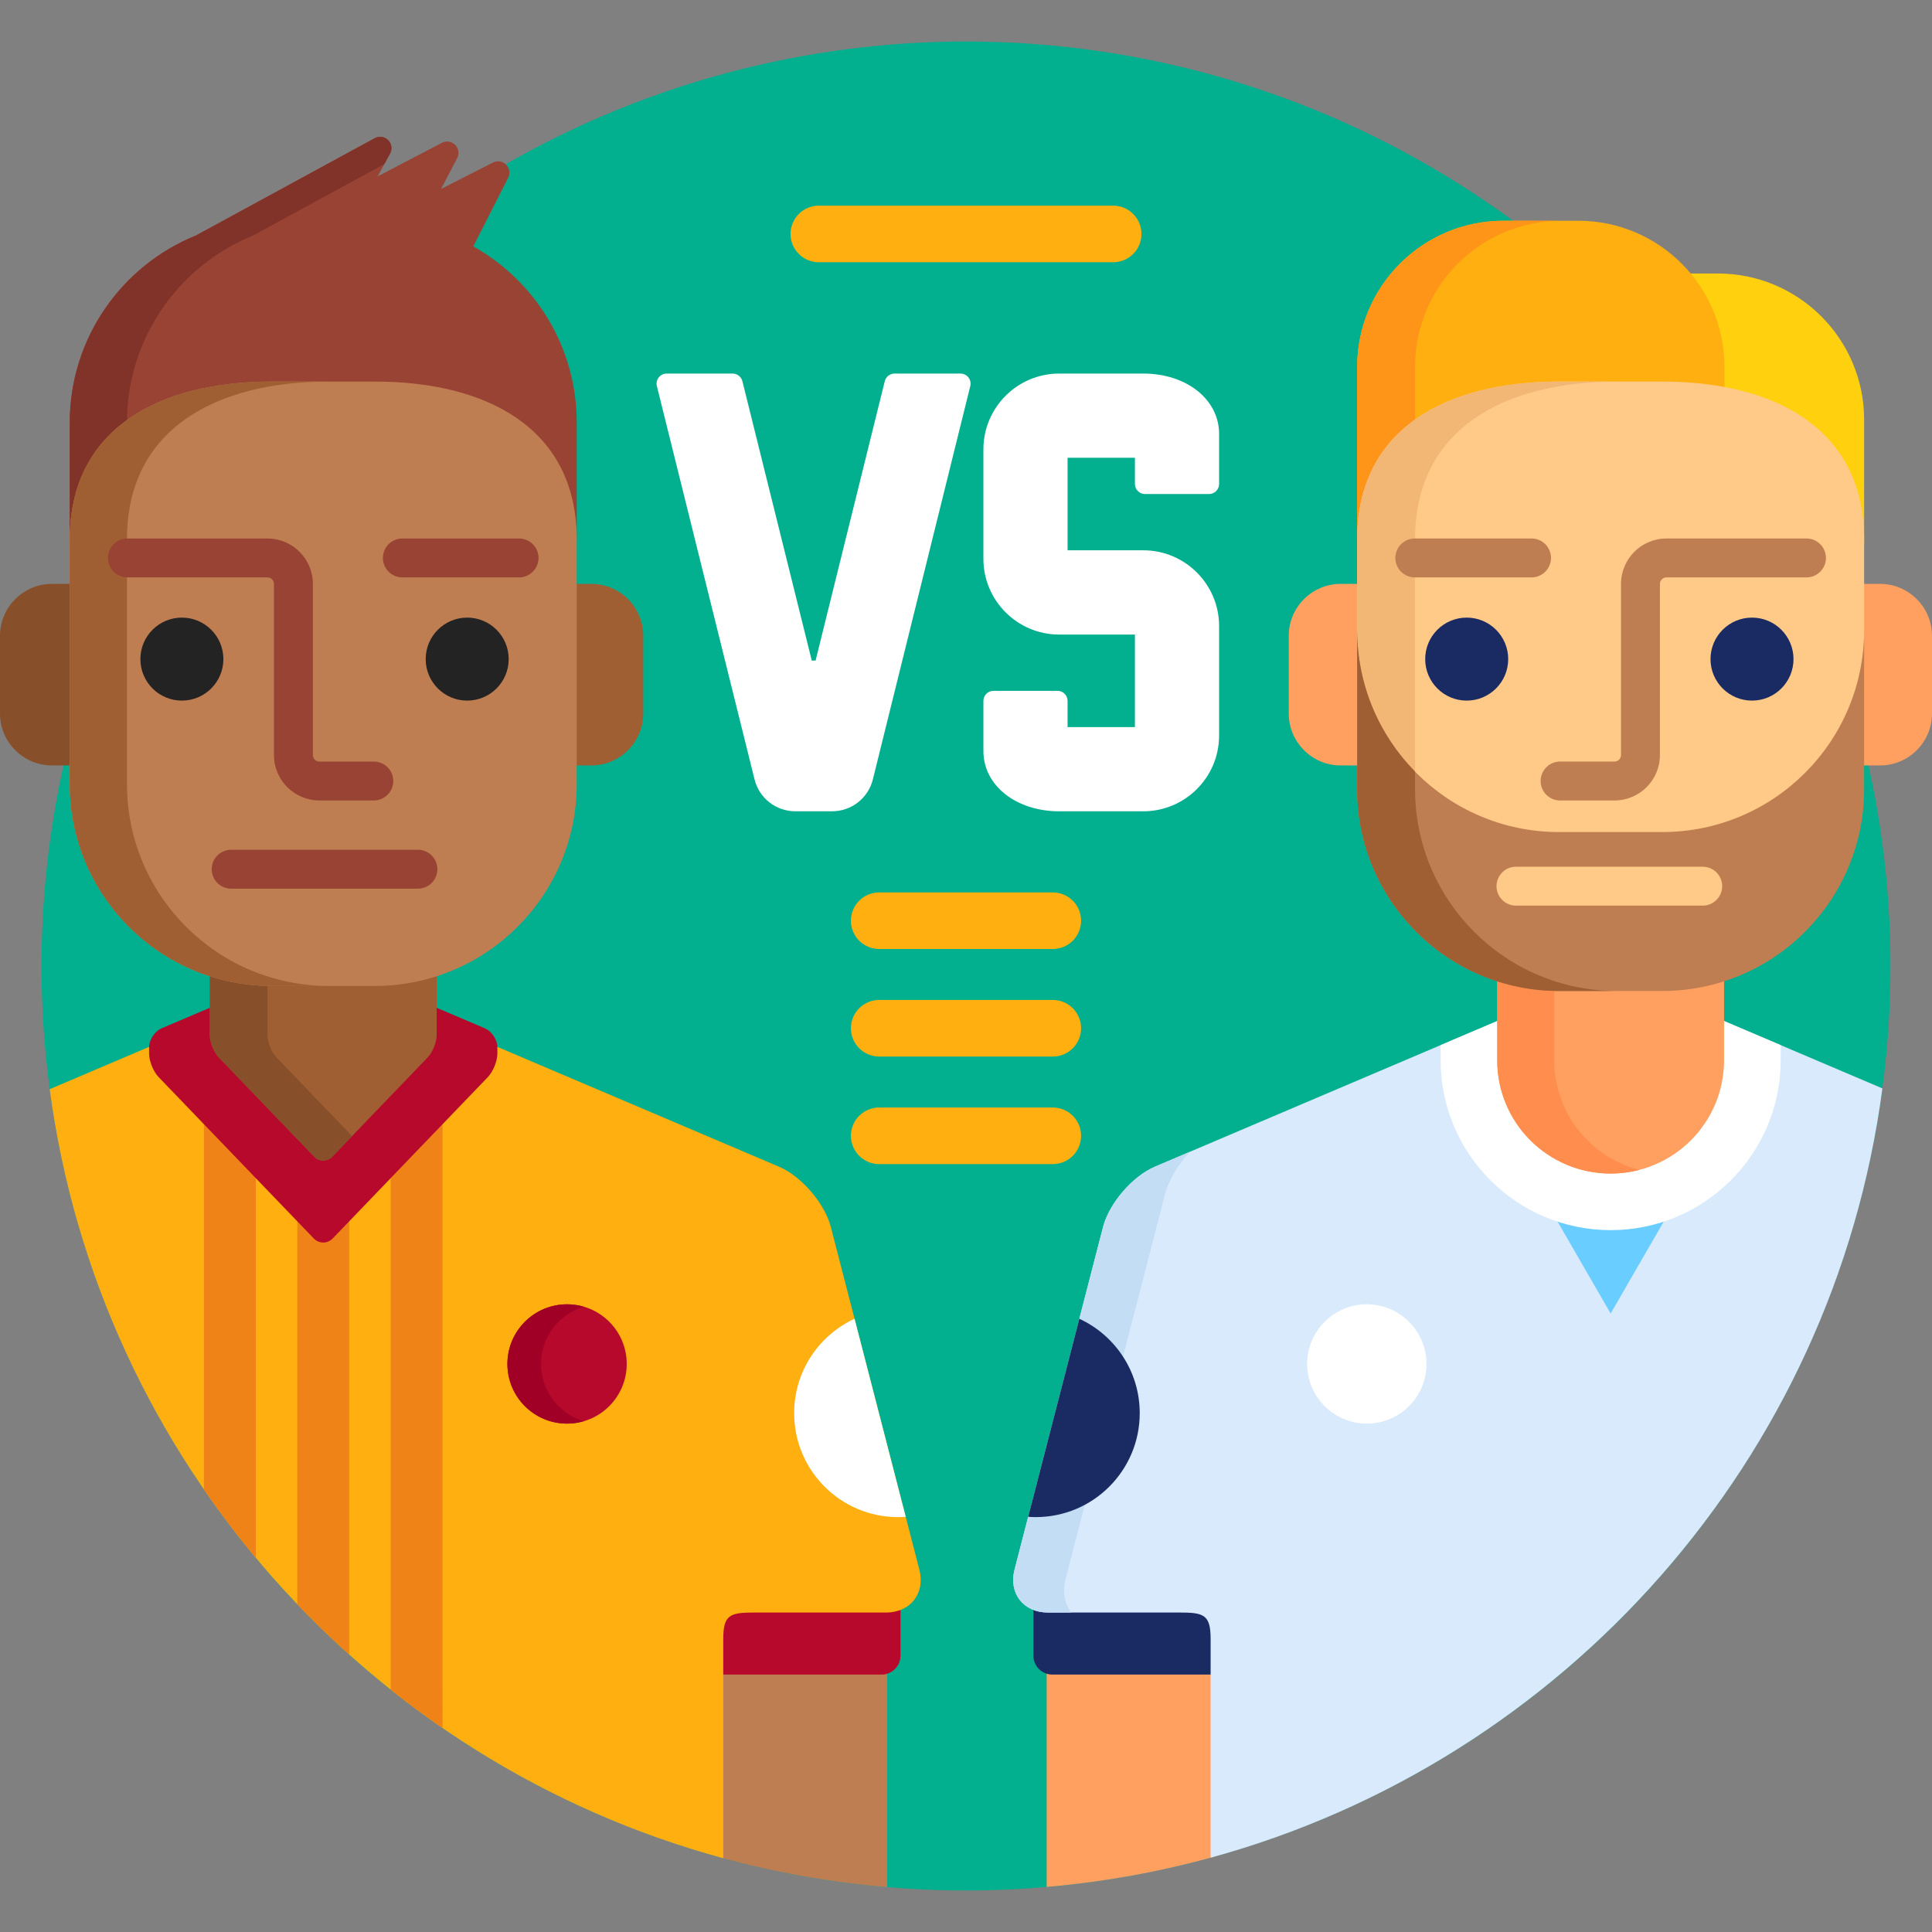 <?xml version="1.0" encoding="iso-8859-1"?>
<!-- Generator: Adobe Illustrator 19.0.0, SVG Export Plug-In . SVG Version: 6.00 Build 0)  -->
<svg version="1.1" id="Capa_1" xmlns="http://www.w3.org/2000/svg" xmlns:xlink="http://www.w3.org/1999/xlink" x="0px" y="0px"
	 viewBox="0 0 512 512" style="enable-background:new 0 0 512 512;" xml:space="preserve">
<rect x="0" y="0" width="512" height="512" fill="#808080" stroke="none"/>
<circle style="fill:#02AF8E;" cx="256" cy="256" r="245"/>
<g>
	<path style="fill:#FFFFFF;" d="M280.688,215c-11.445,0-20.077-6.862-20.077-15.963v-13.286c0-1.479,1.199-2.678,2.677-2.678h16.954
		c1.478,0,2.677,1.199,2.677,2.678v6.941h17.846v-24.528h-20.078c-11.07,0-20.077-9.006-20.077-20.076v-29.011
		c0-11.07,9.006-20.077,20.077-20.077h22.308c11.446,0,20.077,6.862,20.077,15.963v13.286c0,1.479-1.198,2.678-2.677,2.678h-16.954
		c-1.478,0-2.676-1.199-2.676-2.678v-6.941H282.92v24.527h20.077c11.07,0,20.077,9.007,20.077,20.076v29.012
		c0,11.07-9.006,20.077-20.077,20.077L280.688,215L280.688,215z"/>
	<path style="fill:#FFFFFF;" d="M210.783,215c-5.137,0-9.588-3.481-10.825-8.466l-25.879-104.212
		c-0.198-0.8-0.018-1.646,0.489-2.294c0.508-0.648,1.285-1.028,2.109-1.028h17.469c1.23,0,2.302,0.838,2.598,2.032l18.384,74.032
		h1.008l18.336-74.031C234.768,99.839,235.84,99,237.07,99h17.466c0.823,0,1.601,0.38,2.108,1.027
		c0.507,0.648,0.688,1.493,0.49,2.294l-25.81,104.206c-1.235,4.989-5.688,8.473-10.827,8.473H210.783z"/>
</g>
<path style="fill:#BF7E52;" d="M233.643,442.202h-42.971v49.972c14.333,3.955,29.19,6.644,44.448,7.932v-58.153
	C234.65,442.1,234.16,442.202,233.643,442.202z"/>
<path style="fill:#B7092B;" d="M234.834,426.336h-34.942c-8.386,0-9.22,2.33-9.22,8.05v9.395h42.971c2.75,0,5-2.25,5-5v-13.202
	C237.52,426.075,236.233,426.336,234.834,426.336z"/>
<path style="fill:#FFAF10;" d="M243.639,415.967l-23.463-90.82c-1.616-6.252-7.799-13.438-13.742-15.966l-75.672-32.195
	c0.032,0.188,0.053,0.376,0.053,0.558v1.647c0,1.744-1.021,4.279-2.23,5.537l-41.133,42.785c-0.478,0.497-1.113,0.771-1.789,0.771
	s-1.311-0.273-1.789-0.77l-41.133-42.786c-1.209-1.257-2.23-3.793-2.23-5.537v-1.647c0-0.182,0.021-0.369,0.053-0.558L13.17,288.641
	c13.1,98.392,84.588,178.314,178.493,203.805c0.001-0.098,0.01-0.201,0.01-0.299v-57.761c0-6.458,1.761-7.05,8.22-7.05h34.942
	C241.292,427.336,245.255,422.219,243.639,415.967z"/>
<g>
	<path style="fill:#EF8318;" d="M54.042,296.483v98.23c4.307,6.259,8.893,12.308,13.748,18.128V310.783L54.042,296.483z"/>
	<path style="fill:#EF8318;" d="M87.451,327.513c-0.478,0.497-1.113,0.771-1.789,0.771s-1.311-0.273-1.789-0.77l-5.085-5.29v102.952
		c4.405,4.613,8.997,9.045,13.747,13.304V322.224L87.451,327.513z"/>
	<path style="fill:#EF8318;" d="M103.534,310.783v136.991c4.458,3.549,9.044,6.943,13.748,10.181V296.483L103.534,310.783z"/>
</g>
<path style="fill:#B7092B;" d="M128.482,272.505l-13.764-5.857v7.668c0,1.644-0.963,4.034-2.103,5.221l-25.292,26.308
	c-0.443,0.461-1.033,0.715-1.661,0.715c-0.628,0-1.218-0.254-1.661-0.715l-25.292-26.309c-1.14-1.186-2.103-3.577-2.103-5.22v-7.668
	l-13.764,5.857c-1.833,0.779-3.333,3.048-3.333,5.038v1.647c0,1.991,1.129,4.795,2.51,6.23l41.133,42.785
	c1.38,1.437,3.639,1.437,5.019,0l41.133-42.785c1.38-1.435,2.51-4.239,2.51-6.23v-1.647
	C131.814,275.553,130.315,273.284,128.482,272.505z"/>
<path style="fill:#A05F33;" d="M99.332,260.277H71.993c-5.722,0-11.227-0.933-16.386-2.633v16.672c0,1.89,1.072,4.55,2.382,5.913
	l25.292,26.309c1.309,1.362,3.454,1.362,4.764,0l25.293-26.309c1.31-1.363,2.381-4.023,2.381-5.913v-16.671
	C110.558,259.345,105.053,260.277,99.332,260.277z"/>
<path style="fill:#87502A;" d="M70.889,274.316v-14.067c-5.325-0.11-10.456-1.015-15.282-2.604v16.672
	c0,1.89,1.072,4.55,2.382,5.913l25.292,26.309c1.309,1.362,3.454,1.362,4.764,0l5.259-5.471L73.27,280.229
	C71.961,278.866,70.889,276.206,70.889,274.316z"/>
<path style="fill:#994334;" d="M125.425,65.297l9.249-18.184c0.589-1.158,0.366-2.563-0.553-3.481
	c-0.576-0.576-1.344-0.879-2.122-0.879c-0.462,0-0.928,0.107-1.359,0.326l-13.757,6.998l4.276-8.182
	c0.607-1.162,0.39-2.584-0.538-3.511c-0.576-0.577-1.344-0.879-2.122-0.879c-0.473,0-0.949,0.111-1.389,0.341l-17.027,8.9
	l3.299-6.062c0.635-1.168,0.426-2.614-0.514-3.555c-0.577-0.577-1.345-0.879-2.122-0.879c-0.489,0-0.982,0.119-1.433,0.365
	L51.939,62.399c-19.612,7.937-33.453,27.149-33.453,49.606v32.655c0-29.551,23.955-41.821,53.506-41.821h27.339
	c29.551,0,53.506,12.271,53.506,41.821v-32.655C152.838,91.933,141.778,74.451,125.425,65.297z"/>
<path style="fill:#823329;" d="M33.648,113.046v-1.04c0-22.457,13.841-41.67,33.453-49.606l34.759-18.917l1.522-2.797
	c0.635-1.168,0.426-2.614-0.514-3.555c-0.577-0.577-1.345-0.879-2.122-0.879c-0.489,0-0.982,0.119-1.433,0.365L51.939,62.399
	c-19.612,7.937-33.453,27.149-33.453,49.606v32.655C18.486,130.151,24.27,119.816,33.648,113.046z"/>
<path style="fill:#87502A;" d="M19.486,154.734h-5.739C6.186,154.734,0,160.921,0,168.482v20.621
	c0,7.561,6.186,13.748,13.748,13.748h5.739L19.486,154.734L19.486,154.734z"/>
<path style="fill:#A05F33;" d="M156.725,154.734h-4.886v48.117h4.886c7.561,0,13.747-6.187,13.747-13.748v-20.621
	C170.472,160.921,164.286,154.734,156.725,154.734z"/>
<path style="fill:#BF7E52;" d="M152.838,207.773c0,29.551-23.955,53.505-53.506,53.505H71.993
	c-29.551,0-53.506-23.954-53.506-53.505v-64.834c0-29.551,23.955-41.821,53.506-41.821h27.339c29.551,0,53.506,12.271,53.506,41.821
	V207.773z"/>
<path style="fill:#A05F33;" d="M33.648,207.773v-64.834c0-29.551,23.955-41.821,53.506-41.821H71.993
	c-29.551,0-53.506,12.271-53.506,41.821v64.834c0,29.551,23.955,53.505,53.506,53.505h15.162
	C57.603,261.277,33.648,237.323,33.648,207.773z"/>
<g>
	<circle style="fill:#232323;" cx="48.2" cy="174.67" r="10.998"/>
	<circle style="fill:#232323;" cx="123.81" cy="174.67" r="10.998"/>
</g>
<g>
	<path style="fill:#994334;" d="M99.066,212.131H84.631c-6.633,0-12.029-5.396-12.029-12.029v-45.367
		c0-0.932-0.787-1.719-1.719-1.719H33.765c-2.848,0-5.155-2.308-5.155-5.155s2.308-5.154,5.155-5.154h37.118
		c6.634,0,12.03,5.395,12.03,12.028v45.367c0,0.933,0.787,1.719,1.718,1.719h14.435c2.848,0,5.155,2.308,5.155,5.155
		C104.221,209.822,101.914,212.131,99.066,212.131z"/>
	<path style="fill:#994334;" d="M110.751,235.502H61.26c-2.848,0-5.156-2.308-5.156-5.154c0-2.849,2.308-5.156,5.156-5.156h49.491
		c2.847,0,5.156,2.308,5.156,5.156C115.907,233.194,113.599,235.502,110.751,235.502z"/>
	<path style="fill:#994334;" d="M137.56,153.016h-30.933c-2.847,0-5.155-2.308-5.155-5.155s2.308-5.154,5.155-5.154h30.933
		c2.848,0,5.156,2.308,5.156,5.154C142.715,150.708,140.407,153.016,137.56,153.016z"/>
</g>
<circle style="fill:#B7092B;" cx="150.28" cy="361.46" r="15.81"/>
<path style="fill:#A00026;" d="M143.38,361.465c0-7.182,4.793-13.235,11.353-15.161c-1.415-0.415-2.908-0.647-4.456-0.647
	c-8.732,0-15.81,7.078-15.81,15.809c0,8.732,7.078,15.811,15.81,15.811c1.549,0,3.042-0.232,4.456-0.647
	C148.173,374.702,143.38,368.648,143.38,361.465z"/>
<path style="fill:#FFFFFF;" d="M240.023,401.97l-13.56-52.486c-9.446,4.368-16.003,13.921-16.003,25.013
	c0,15.217,12.334,27.554,27.553,27.554C238.689,402.05,239.358,402.017,240.023,401.97z"/>
<path style="fill:#FF9F60;" d="M278.857,442.202c-0.518,0-1.007-0.102-1.478-0.25v58.108c15.261-1.319,30.119-4.04,44.45-8.027
	l-0.001-49.831H278.857z"/>
<path style="fill:#1A2B63;" d="M321.828,434.386c0-7.321-2.668-8.05-9.22-8.05h-34.942c-1.399,0-2.686-0.261-3.809-0.758v13.202
	c0,2.75,2.25,5,5,5h42.971L321.828,434.386L321.828,434.386z"/>
<path style="fill:#D9EAFC;" d="M455.894,270.159V281c0,15.99-13.034,29-29.056,29s-29.056-13.01-29.056-29v-10.841l-91.716,39.021
	c-5.943,2.528-12.126,9.714-13.742,15.966l-23.463,90.82c-1.616,6.252,2.347,11.369,8.805,11.369h34.942
	c6.458,0,8.22,0.592,8.22,7.05v57.761c0,0.054,0.005,0.111,0.005,0.165c93.724-25.655,165.019-105.56,178.025-203.872
	L455.894,270.159z"/>
<g>
	<path style="fill:#C3DDF4;" d="M306.066,309.181c-5.943,2.528-12.126,9.714-13.742,15.966l-6.288,24.337l0,0
		c4.745,2.194,8.759,5.697,11.581,10.046l11.103-42.976c0.982-3.797,3.471-7.895,6.601-11.311L306.066,309.181z"/>
	<path style="fill:#C3DDF4;" d="M282.405,418.414l5.067-19.613c-3.869,2.071-8.289,3.249-12.984,3.249
		c-0.677,0-1.346-0.033-2.01-0.08l0,0l-3.616,13.997c-1.616,6.252,2.347,11.369,8.805,11.369h6.225
		C282.146,425.031,281.509,421.88,282.405,418.414z"/>
</g>
<path style="fill:#1A2B63;" d="M272.477,401.97l13.56-52.486c9.446,4.368,16.003,13.921,16.003,25.013
	c0,15.217-12.334,27.554-27.553,27.554C273.81,402.05,273.142,402.017,272.477,401.97z"/>
<path style="fill:#69CDFF;" d="M426.838,324.841c-5.218,0-10.228-0.9-14.893-2.537l14.893,25.794l14.893-25.794
	C437.065,323.94,432.056,324.841,426.838,324.841z"/>
<path style="fill:#FFFFFF;" d="M455.894,270.159V281c0,15.99-13.034,29-29.056,29s-29.056-13.01-29.056-29v-10.841l-16,6.808V281
	c0,24.814,20.212,45,45.056,45s45.056-20.186,45.056-45v-4.033L455.894,270.159z"/>
<path style="fill:#FF9F60;" d="M440.507,260.277h-27.339c-5.721,0-11.226-0.933-16.386-2.632V281c0,16.568,13.457,30,30.056,30
	s30.056-13.432,30.056-30v-23.355C451.734,259.345,446.229,260.277,440.507,260.277z"/>
<path style="fill:#FF8D4D;" d="M411.889,281v-20.755c-5.262-0.127-10.333-1.028-15.106-2.6V281c0,16.568,13.457,30,30.056,30
	c2.609,0,5.14-0.333,7.553-0.956C421.448,306.699,411.889,294.965,411.889,281z"/>
<path style="fill:#FFD00D;" d="M455.243,72.48h-8.207C452.632,79.201,456,87.841,456,97.27v6.829
	c21.995,3.795,38.014,16.399,38.014,40.562v-33.41C494.014,89.838,476.656,72.48,455.243,72.48z"/>
<path style="fill:#FFAF10;" d="M413.168,102.84h27.339c5.762,0,11.306,0.474,16.506,1.443V97.27
	c0-21.413-17.358-38.771-38.771-38.771h-19.81c-21.413,0-38.771,17.357-38.771,38.771v46.979c0,0.069,0.005,0.138,0.005,0.207
	C359.779,115.057,383.686,102.84,413.168,102.84z"/>
<path style="fill:#FF9518;" d="M375,112.916V97.271c0-21.413,17.358-38.771,38.771-38.771h-15.338
	c-21.413,0-38.771,17.357-38.771,38.771v46.979c0,0.069,0.005,0.138,0.005,0.207C359.722,129.965,365.563,119.651,375,112.916z"/>
<g>
	<path style="fill:#FF9F60;" d="M360.662,154.734h-5.386c-7.561,0-13.747,6.186-13.747,13.748v20.621
		c0,7.561,6.186,13.748,13.747,13.748h5.386V154.734z"/>
	<path style="fill:#FF9F60;" d="M498.252,154.734h-5.239v48.117h5.239c7.561,0,13.748-6.187,13.748-13.748v-20.621
		C512,160.921,505.813,154.734,498.252,154.734z"/>
</g>
<path style="fill:#FFC987;" d="M440.507,101.117h-27.339c-29.551,0-53.506,12.271-53.506,41.821v25.439
	c0,29.551,23.955,53.505,53.506,53.505h27.339c29.551,0,53.506-23.954,53.506-53.505v-25.439
	C494.014,113.388,470.059,101.117,440.507,101.117z"/>
<path style="fill:#F2B675;" d="M375,142.939c0-29.551,23.955-41.821,53.506-41.821h-15.338c-29.551,0-53.506,12.271-53.506,41.821
	v25.439c0,14.602,5.855,27.831,15.338,37.484V142.939z"/>
<path style="fill:#BF7E52;" d="M440.507,220.505h-27.339c-29.551,0-53.506-23.954-53.506-53.505v42.117
	c0,29.551,23.955,53.505,53.506,53.505h27.339c29.551,0,53.506-23.954,53.506-53.505V167
	C494.014,196.551,470.059,220.505,440.507,220.505z"/>
<path style="fill:#A05F33;" d="M375,209.117v-4.633c-9.483-9.654-15.338-22.883-15.338-37.484v42.117
	c0,29.551,23.955,53.505,53.506,53.505h15.338C398.955,262.622,375,238.668,375,209.117z"/>
<g>
	<circle style="fill:#1A2B63;" cx="464.3" cy="174.67" r="10.998"/>
	<circle style="fill:#1A2B63;" cx="388.69" cy="174.67" r="10.998"/>
</g>
<path style="fill:#BF7E52;" d="M413.434,212.131h14.435c6.633,0,12.029-5.396,12.029-12.029v-45.367
	c0-0.932,0.787-1.719,1.719-1.719h37.118c2.848,0,5.155-2.308,5.155-5.155s-2.308-5.154-5.155-5.154h-37.118
	c-6.634,0-12.03,5.395-12.03,12.028v45.367c0,0.933-0.787,1.719-1.718,1.719h-14.435c-2.848,0-5.155,2.308-5.155,5.155
	C408.279,209.822,410.586,212.131,413.434,212.131z"/>
<path style="fill:#FFC987;" d="M401.748,240h49.491c2.848,0,5.156-2.308,5.156-5.154c0-2.849-2.308-5.156-5.156-5.156h-49.491
	c-2.847,0-5.156,2.308-5.156,5.156C396.593,237.692,398.901,240,401.748,240z"/>
<path style="fill:#BF7E52;" d="M374.94,153.016h30.933c2.847,0,5.155-2.308,5.155-5.155s-2.308-5.154-5.155-5.154H374.94
	c-2.848,0-5.156,2.308-5.156,5.154C369.785,150.708,372.093,153.016,374.94,153.016z"/>
<circle style="fill:#FFFFFF;" cx="362.22" cy="361.46" r="15.81"/>
<g>
	<path style="fill:#FFAF10;" d="M279,251.5h-46c-4.142,0-7.5-3.357-7.5-7.5s3.358-7.5,7.5-7.5h46c4.142,0,7.5,3.357,7.5,7.5
		S283.142,251.5,279,251.5z"/>
	<path style="fill:#FFAF10;" d="M279,280h-46c-4.142,0-7.5-3.357-7.5-7.5s3.358-7.5,7.5-7.5h46c4.142,0,7.5,3.357,7.5,7.5
		S283.142,280,279,280z"/>
	<path style="fill:#FFAF10;" d="M279,308.5h-46c-4.142,0-7.5-3.357-7.5-7.5s3.358-7.5,7.5-7.5h46c4.142,0,7.5,3.357,7.5,7.5
		S283.142,308.5,279,308.5z"/>
	<path style="fill:#FFAF10;" d="M295,69.5h-78c-4.142,0-7.5-3.357-7.5-7.5s3.358-7.5,7.5-7.5h78c4.142,0,7.5,3.357,7.5,7.5
		S299.142,69.5,295,69.5z"/>
</g>
<g>
</g>
<g>
</g>
<g>
</g>
<g>
</g>
<g>
</g>
<g>
</g>
<g>
</g>
<g>
</g>
<g>
</g>
<g>
</g>
<g>
</g>
<g>
</g>
<g>
</g>
<g>
</g>
<g>
</g>
</svg>
